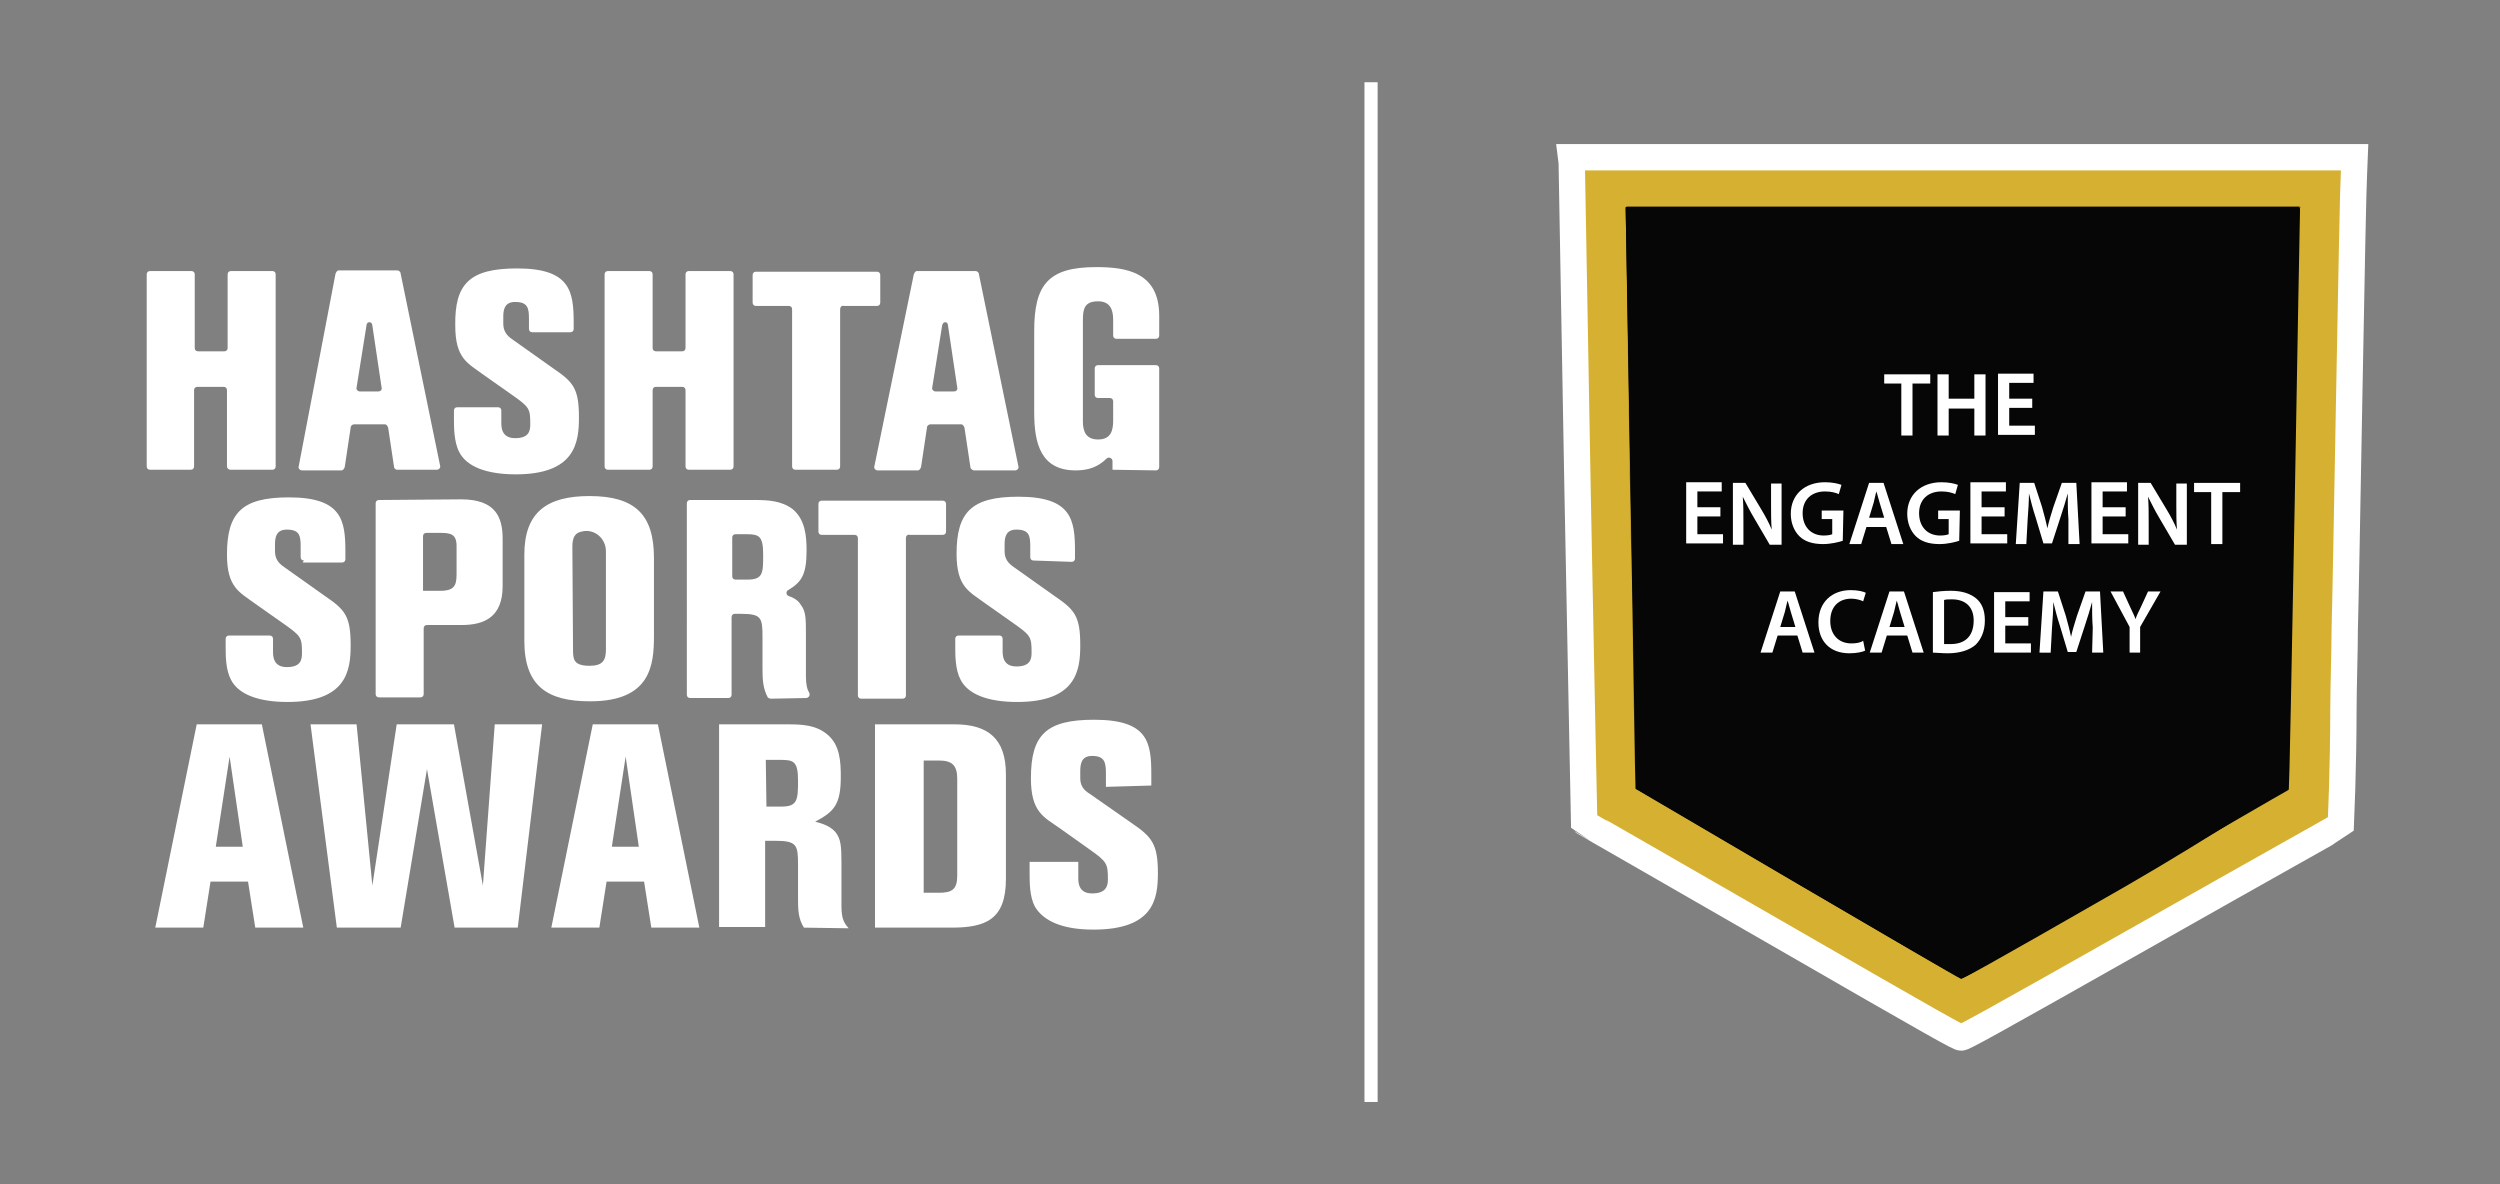 <?xml version="1.0" encoding="utf-8"?>
<!-- Generator: Adobe Illustrator 27.5.0, SVG Export Plug-In . SVG Version: 6.00 Build 0)  -->
<svg version="1.1" id="Layer_1" xmlns="http://www.w3.org/2000/svg" xmlns:xlink="http://www.w3.org/1999/xlink" x="0px" y="0px"
	 width="380px" height="180px" viewBox="0 0 380 180" style="enable-background:new 0 0 380 180;" xml:space="preserve">
<rect x="0" y="0" width="380" height="180" fill="#808080" stroke="none"/>
<style type="text/css">
	.st0{fill:#FFFFFF;}
	.st1{fill:none;stroke:#FFFFFF;stroke-width:2;stroke-miterlimit:10;}
	.st2{fill:#D6B131;stroke:#FFFFFF;stroke-width:4;stroke-miterlimit:10;}
	.st3{fill:#060606;}
	.st4{fill:none;}
	.st5{enable-background:new    ;}
</style>
<g>
	<g id="Square_Logo_1_">
		<g>
			<g id="stacked_logo_1_">
				<g>
					<g>
						<path class="st0" d="M34.5,70.9V59.3c0-0.3-0.2-0.5-0.5-0.5h-4c-0.3,0-0.5,0.2-0.5,0.5v11.6c0,0.3-0.2,0.5-0.5,0.5h-6.2
							c-0.3,0-0.5-0.2-0.5-0.5V41.7c0-0.3,0.2-0.5,0.5-0.5h6.3c0.3,0,0.5,0.2,0.5,0.5v11.2c0,0.3,0.2,0.5,0.5,0.5h4
							c0.3,0,0.5-0.2,0.5-0.5V41.7c0-0.3,0.2-0.5,0.5-0.5h6.3c0.3,0,0.5,0.2,0.5,0.5v29.2c0,0.3-0.2,0.5-0.5,0.5H35
							C34.8,71.4,34.5,71.2,34.5,70.9z"/>
						<path class="st0" d="M59.9,71L59,65c-0.1-0.2-0.2-0.5-0.5-0.5h-4.7c-0.2,0-0.5,0.2-0.5,0.5l-0.9,6c-0.1,0.2-0.2,0.5-0.5,0.5
							h-6c-0.3,0-0.6-0.3-0.5-0.6L51,41.6c0.1-0.2,0.2-0.5,0.5-0.5h8.9c0.2,0,0.5,0.2,0.5,0.5l6,29.2c0.1,0.3-0.2,0.6-0.5,0.6h-6.1
							C60.2,71.4,59.9,71.2,59.9,71z M55.7,49.5l-1.5,9.4c-0.1,0.3,0.2,0.6,0.5,0.6h2.8c0.3,0,0.6-0.2,0.5-0.6l-1.4-9.4
							C56.6,48.8,55.7,48.8,55.7,49.5z"/>
						<path class="st0" d="M80.9,50.5c-0.3,0-0.5-0.2-0.5-0.5v-1.6c0-1.6-0.2-2.5-2.1-2.5c-1.5,0-1.8,1-1.8,2.2v1.1
							c0,1.1,0.5,1.8,1.4,2.4l6.2,4.4c3.1,2.1,3.9,3.1,3.9,7.5c0,3.8-0.6,8.6-9.6,8.6c-4.5,0-7.5-1.2-8.6-3.4
							c-0.8-1.5-0.8-3.8-0.8-5v-1.3c0-0.3,0.2-0.5,0.5-0.5h6.2c0.3,0,0.5,0.2,0.5,0.5v1.8c0,0.7,0,2.4,2.1,2.4s2.3-1.1,2.3-2.1
							c0-2.4-0.1-2.6-2.8-4.5l-4.4-3.1c-2.3-1.7-4.2-2.4-4.2-7.4c-0.1-6.3,2.1-8.7,9.4-8.7c8.1,0,8.6,3.5,8.6,8.3V50
							c0,0.3-0.2,0.5-0.5,0.5H80.9L80.9,50.5z"/>
						<path class="st0" d="M104.2,70.9V59.3c0-0.3-0.2-0.5-0.5-0.5h-4c-0.3,0-0.5,0.2-0.5,0.5v11.6c0,0.3-0.2,0.5-0.5,0.5h-6.3
							c-0.3,0-0.5-0.2-0.5-0.5V41.7c0-0.3,0.2-0.5,0.5-0.5h6.3c0.3,0,0.5,0.2,0.5,0.5v11.2c0,0.3,0.2,0.5,0.5,0.5h4
							c0.3,0,0.5-0.2,0.5-0.5V41.7c0-0.3,0.2-0.5,0.5-0.5h6.3c0.3,0,0.5,0.2,0.5,0.5v29.2c0,0.3-0.2,0.5-0.5,0.5h-6.3
							C104.4,71.4,104.2,71.2,104.2,70.9z"/>
					</g>
					<g>
						<path class="st0" d="M127.7,47v23.9c0,0.3-0.2,0.5-0.5,0.5h-6.3c-0.3,0-0.5-0.2-0.5-0.5V47c0-0.3-0.2-0.5-0.5-0.5h-5
							c-0.3,0-0.5-0.2-0.5-0.5v-4.2c0-0.3,0.2-0.5,0.5-0.5h18.4c0.3,0,0.5,0.2,0.5,0.5V46c0,0.3-0.2,0.5-0.5,0.5h-5
							C127.9,46.4,127.7,46.7,127.7,47z"/>
						<path class="st0" d="M147.5,71l-0.9-6c-0.1-0.2-0.2-0.5-0.5-0.5h-4.7c-0.2,0-0.5,0.2-0.5,0.5l-0.9,6c-0.1,0.2-0.2,0.5-0.5,0.5
							h-6.1c-0.3,0-0.6-0.3-0.5-0.6l6-29.2c0.1-0.2,0.2-0.5,0.5-0.5h8.9c0.2,0,0.5,0.2,0.5,0.5l6,29.2c0.1,0.3-0.2,0.6-0.5,0.6H148
							C147.7,71.4,147.5,71.2,147.5,71z M143.2,49.5l-1.5,9.4c-0.1,0.3,0.2,0.6,0.5,0.6h2.8c0.3,0,0.6-0.2,0.5-0.6l-1.4-9.4
							C144.1,48.8,143.3,48.8,143.2,49.5z"/>
					</g>
					<g>
						<path class="st0" d="M169.1,71.4v-1.3c0-0.5-0.6-0.7-0.9-0.4c-1.3,1.3-2.8,1.8-4.7,1.8c-5.3,0-6.3-4.1-6.3-8.8V50.3
							c0-7,2.1-9.7,9.4-9.7c4.5,0,9.6,0.7,9.6,7.4v3c0,0.3-0.2,0.5-0.5,0.5h-6c-0.3,0-0.5-0.2-0.5-0.5v-2.4c0-1.6-0.5-2.8-2.3-2.8
							c-2.1,0-2.3,1.2-2.3,2.9v15.4c0,1.5,0.5,2.7,2.3,2.7c2,0,2.3-1.4,2.3-2.9V61c0-0.3-0.2-0.5-0.5-0.5h-1.8
							c-0.3,0-0.5-0.2-0.5-0.5v-4c0-0.3,0.2-0.5,0.5-0.5h8.8c0.3,0,0.5,0.2,0.5,0.5v15c0,0.3-0.2,0.5-0.5,0.5L169.1,71.4L169.1,71.4
							z"/>
					</g>
				</g>
				<g>
					<g>
						<path class="st0" d="M46.2,85.2c-0.3,0-0.5-0.2-0.5-0.5V83c0-1.6-0.2-2.5-2.1-2.5c-1.5,0-1.8,1-1.8,2.2v1.1
							c0,1.1,0.5,1.8,1.4,2.4l6.2,4.4c3.1,2.1,3.9,3.1,3.9,7.5c0,3.8-0.6,8.6-9.6,8.6c-4.5,0-7.5-1.2-8.6-3.4
							c-0.8-1.5-0.8-3.7-0.8-4.9v-1.3c0-0.3,0.2-0.5,0.5-0.5H41c0.3,0,0.5,0.2,0.5,0.5V99c0,0.7,0,2.4,2.1,2.4s2.3-1.1,2.3-2.1
							c0-2.4-0.1-2.6-2.8-4.5l-4.4-3.1c-2.3-1.7-4.2-2.4-4.2-7.4c0-6.3,2.2-8.7,9.4-8.7c8.1,0,8.6,3.5,8.6,8.3V85
							c0,0.3-0.2,0.5-0.5,0.5h-6L46.2,85.2L46.2,85.2z"/>
						<path class="st0" d="M70.1,75.9c5.3,0,6.3,2.8,6.3,6v7.2c0,4.7-2.8,5.9-6.2,5.9h-5.3c-0.3,0-0.5,0.2-0.5,0.5v10
							c0,0.3-0.2,0.5-0.5,0.5h-6.3c-0.3,0-0.5-0.2-0.5-0.5v-29c0-0.3,0.2-0.5,0.5-0.5L70.1,75.9L70.1,75.9z M64.3,89.8H67
							c2.4,0,2.4-1.2,2.4-2.9V83c0-1.8-0.9-2-2.4-2h-2.2c-0.3,0-0.5,0.2-0.5,0.5V89.8L64.3,89.8z"/>
						<path class="st0" d="M99.4,96.7c0,4.4-0.5,9.9-9.7,9.9c-6.5,0-10-2.3-10-9.2V84.3c0-6.5,3.5-8.9,9.9-8.9c7,0,9.8,2.9,9.8,9.4
							L99.4,96.7L99.4,96.7z M87.1,98.7c0,1.4,0,2.5,2.5,2.5c2,0,2.5-0.8,2.5-2.5V83.8c0-2-1.8-3.5-3.7-3c-1,0.2-1.4,0.9-1.4,2.3
							L87.1,98.7C87.2,98.7,87.1,98.7,87.1,98.7z"/>
						<path class="st0" d="M117.2,106.2c-0.2,0-0.4-0.1-0.5-0.2c-0.7-1.3-0.8-2.6-0.8-4.3v-4.9c0-3-0.2-3.5-3.4-3.5h-0.8
							c-0.3,0-0.5,0.2-0.5,0.5v11.8c0,0.3-0.2,0.5-0.5,0.5h-5.8c-0.3,0-0.5-0.2-0.5-0.5V76.5c0-0.3,0.2-0.5,0.5-0.5h9.8
							c2,0,4.1,0.1,5.8,1.4c1.9,1.6,2.1,4.1,2.1,6.3c0,3.7-0.8,4.8-2.8,6c-0.4,0.2-0.3,0.8,0.1,0.9c0.6,0.2,1.4,0.6,1.8,1.3
							c0.8,1,0.8,2.1,0.8,4.5v6.4c0,1.3,0.2,2,0.5,2.5c0.2,0.4-0.1,0.8-0.5,0.8L117.2,106.2L117.2,106.2z M111.3,87.6
							c0,0.3,0.2,0.5,0.5,0.5h1.8c2.4,0,2.4-1,2.4-3.8s-0.6-3.1-2.5-3.1h-1.7c-0.3,0-0.5,0.2-0.5,0.5
							C111.3,81.7,111.3,87.6,111.3,87.6z"/>
					</g>
					<g>
						<path class="st0" d="M137.7,81.8v23.9c0,0.3-0.2,0.5-0.5,0.5h-6.3c-0.3,0-0.5-0.2-0.5-0.5V81.8c0-0.3-0.2-0.5-0.5-0.5h-5
							c-0.3,0-0.5-0.2-0.5-0.5v-4.2c0-0.3,0.2-0.5,0.5-0.5h18.4c0.3,0,0.5,0.2,0.5,0.5v4.2c0,0.3-0.2,0.5-0.5,0.5h-5
							C138,81.2,137.7,81.4,137.7,81.8z"/>
						<path class="st0" d="M157.1,85.2c-0.3,0-0.5-0.2-0.5-0.5V83c0-1.6-0.2-2.5-2.1-2.5c-1.5,0-1.8,1-1.8,2.2v1.1
							c0,1.1,0.5,1.8,1.4,2.4l6.2,4.4c3.1,2.1,3.9,3.1,3.9,7.5c0,3.8-0.6,8.6-9.6,8.6c-4.5,0-7.5-1.2-8.6-3.4
							c-0.8-1.5-0.8-3.7-0.8-4.9v-1.3c0-0.3,0.2-0.5,0.5-0.5h6.2c0.3,0,0.5,0.2,0.5,0.5v1.8c0,0.7,0,2.4,2.1,2.4s2.3-1.1,2.3-2.1
							c0-2.4-0.1-2.6-2.8-4.5l-4.4-3.1c-2.3-1.7-4.2-2.4-4.2-7.4c0-6.3,2.2-8.7,9.4-8.7c8.1,0,8.6,3.5,8.6,8.3v1.1
							c0,0.3-0.2,0.5-0.5,0.5L157.1,85.2L157.1,85.2z"/>
					</g>
				</g>
			</g>
			<g>
				<path class="st0" d="M38.8,141l-1.1-7H32l-1.1,7h-7.3l6.3-30.9h9.9l6.3,30.9H38.8L38.8,141z M34.9,115l-2.1,13.7h4.1L34.9,115z"
					/>
				<path class="st0" d="M78.7,141h-9.6l-4.2-24.1l-4,24.1h-9.7l-4-30.9h7l2.4,24.5l3.7-24.5H69l4.4,24.5l1.8-24.5h7.2L78.7,141z"/>
				<path class="st0" d="M99,141l-1.1-7h-5.7l-1.1,7h-7.3l6.3-30.9h9.9l6.3,30.9H99L99,141z M95.1,115L93,128.7h4.1L95.1,115z"/>
				<path class="st0" d="M122.2,141c-0.9-1.4-0.9-2.8-0.9-4.6v-5c0-3-0.2-3.6-3.5-3.6h-1.5v13.1h-7v-30.8h10.5
					c2.1,0,4.2,0.1,5.9,1.5c2,1.6,2.1,4.2,2.1,6.5c0,4.3-1.1,5.3-3.9,6.8c0.3,0.1,2.1,0.4,3.1,1.6c0.8,1,0.9,2.1,0.9,4.6v6.6
					c0,2,0.4,2.6,1.1,3.4L122.2,141L122.2,141z M116.5,122.6h2.3c2.4,0,2.5-1,2.5-3.9s-0.6-3.2-2.6-3.2h-2.3L116.5,122.6
					L116.5,122.6z"/>
				<path class="st0" d="M145.1,110.1c5,0,7.8,2.1,7.8,7.6v15.9c0,6.2-3.1,7.4-8.3,7.4H133v-30.9L145.1,110.1L145.1,110.1z
					 M140.4,135.7h2.3c2,0,2.8-0.5,2.8-2.6v-14.7c0-2.1-0.8-2.8-2.8-2.8h-2.3V135.7L140.4,135.7z"/>
				<path class="st0" d="M168.1,119.6v-2.1c0-1.6-0.2-2.6-2.1-2.6c-1.5,0-1.8,1-1.8,2.3v1.1c0,1.1,0.5,1.8,1.5,2.4l6.3,4.4
					c3.1,2.1,4,3.2,4,7.6c0,3.9-0.6,8.6-9.8,8.6c-4.7,0-7.6-1.3-8.9-3.5c-0.8-1.5-0.8-3.7-0.8-5V131h7.4v2.4c0,0.7,0,2.4,2.1,2.4
					s2.4-1.1,2.4-2.1c0-2.4-0.1-2.7-2.8-4.6l-4.5-3.2c-2.4-1.7-4.4-2.4-4.4-7.6c0-6.6,2.3-8.9,9.6-8.9c8.3,0,8.7,3.5,8.7,8.4v1.6
					L168.1,119.6L168.1,119.6z"/>
			</g>
		</g>
	</g>
	<line class="st1" x1="208.4" y1="12.5" x2="208.4" y2="167.5"/>
	<g>
		<g>
			<path class="st2" d="M238.9,24.7c0,0.4,0.4,23,0.9,50.4c0.6,31.9,1,49.8,1,49.9c0.1,0.1,12.9,7.4,28.5,16.4
				c26,15,28.4,16.3,28.8,16.3s3.2-1.5,29-16.1c15.7-8.9,28.6-16.1,28.7-16.2c0,0,0.1-2.5,0.2-5.4s0.2-8.3,0.2-11.9
				s0.2-9.2,0.2-12.5c0.1-3.2,0.4-19.6,0.7-36.3s0.6-31.6,0.7-32.9l0.1-2.5H238.8L238.9,24.7z"/>
		</g>
		<g>
			<path class="st3" d="M349.5,31.4l0.2,0.2C349.7,31.5,349.6,31.4,349.5,31.4H247.3c-0.1,0-0.2,0.1-0.2,0.2V32
				c0,0.3,0.4,20.2,0.8,44.2c0.5,26.8,0.8,42.4,0.9,43.7c0,0.1,0,0.1,0.1,0.1c1,0.6,11.6,6.8,24.5,14.4
				c22.4,13.1,24.5,14.3,24.8,14.3s2.8-1.3,25.1-14.1c13.5-7.8,24-14.9,24-14.9"/>
			<path class="st3" d="M248.6,119.9c0,0,49.2,28.9,49.5,28.9s48.7-28.2,49.7-28.7l0.1-0.1c0.1-1.3,0.4-16.9,0.9-43.7
				c0.4-24,0.8-43.9,0.8-44.2v-0.4c0-0.1-0.1-0.2-0.2-0.2H247.1l0.7,44.8L248.6,119.9c-0.1,0-1.5-88.5-1.5-88.4l0,0"/>
		</g>
		<rect x="250.4" y="56.4" class="st4" width="90" height="43"/>
		<g>
			<g class="st5">
				<path class="st0" d="M289,58.3h-2.6v-1.4h7v1.4h-2.7v7.9H289V58.3L289,58.3z"/>
				<path class="st0" d="M296.2,56.9v3.7h3.9v-3.7h1.7v9.3h-1.7v-4.1h-3.9v4.1h-1.7v-9.3L296.2,56.9L296.2,56.9z"/>
				<path class="st0" d="M308.9,62h-3.5v2.7h3.9v1.4h-5.6v-9.3h5.4v1.4h-3.7v2.4h3.5L308.9,62L308.9,62z"/>
			</g>
			<g class="st5">
				<path class="st0" d="M261.5,78.5H258v2.7h3.9v1.4h-5.6v-9.3h5.4v1.4H258v2.4h3.5V78.5L261.5,78.5z"/>
				<path class="st0" d="M263.4,82.7v-9.3h1.9l2.4,4c0.6,1,1.2,2.1,1.6,3.1l0,0c-0.1-1.2-0.1-2.4-0.1-3.8v-3.2h1.6v9.3H269l-2.4-4.1
					c-0.6-1-1.2-2.2-1.7-3.2l0,0c0.1,1.2,0.1,2.4,0.1,4v3.3h-1.6V82.7z"/>
				<path class="st0" d="M280.1,82.2c-0.6,0.2-1.8,0.5-3,0.5c-1.6,0-2.8-0.4-3.6-1.2c-0.8-0.8-1.3-2-1.3-3.4c0-2.9,2.1-4.8,5.2-4.8
					c1.1,0,2,0.2,2.5,0.4l-0.4,1.4c-0.5-0.2-1.1-0.4-2.1-0.4c-2,0-3.4,1.2-3.4,3.3c0,2.1,1.3,3.4,3.2,3.4c0.6,0,1.1-0.1,1.3-0.2
					v-2.3h-1.6v-1.3h3.3L280.1,82.2L280.1,82.2z"/>
				<path class="st0" d="M283.7,80.1l-0.8,2.6h-1.8l3-9.3h2.2l3,9.3h-1.8l-0.8-2.6H283.7z M286.4,78.7l-0.7-2.3
					c-0.2-0.6-0.3-1.2-0.5-1.7l0,0c-0.1,0.5-0.3,1.2-0.4,1.7l-0.7,2.3H286.4z"/>
				<path class="st0" d="M297.8,82.2c-0.6,0.2-1.8,0.5-3,0.5c-1.6,0-2.8-0.4-3.6-1.2c-0.8-0.8-1.3-2-1.3-3.4c0-2.9,2.1-4.8,5.2-4.8
					c1.1,0,2,0.2,2.5,0.4l-0.4,1.4c-0.5-0.2-1.1-0.4-2.1-0.4c-2,0-3.4,1.2-3.4,3.3c0,2.1,1.3,3.4,3.2,3.4c0.6,0,1.1-0.1,1.3-0.2
					v-2.3h-1.6v-1.3h3.3L297.8,82.2L297.8,82.2z"/>
				<path class="st0" d="M304.7,78.5h-3.5v2.7h3.9v1.4h-5.6v-9.3h5.4v1.4h-3.7v2.4h3.5L304.7,78.5L304.7,78.5z"/>
				<path class="st0" d="M314.4,78.9c-0.1-1.2-0.1-2.6-0.1-3.9l0,0c-0.3,1.1-0.7,2.4-1.1,3.6l-1.3,4h-1.3l-1.2-4
					c-0.4-1.2-0.7-2.4-1-3.6l0,0c0,1.2-0.1,2.7-0.2,4l-0.2,3.7h-1.6l0.6-9.3h2.2l1.2,3.7c0.3,1.1,0.6,2.2,0.8,3.2l0,0
					c0.2-1,0.6-2.2,0.9-3.2l1.3-3.7h2.2l0.5,9.3h-1.7L314.4,78.9z"/>
				<path class="st0" d="M323.1,78.5h-3.5v2.7h3.9v1.4h-5.6v-9.3h5.4v1.4h-3.7v2.4h3.5L323.1,78.5L323.1,78.5z"/>
				<path class="st0" d="M325,82.7v-9.3h1.9l2.4,4c0.6,1,1.2,2.1,1.6,3.1l0,0c-0.1-1.2-0.1-2.4-0.1-3.8v-3.2h1.6v9.3h-1.8l-2.4-4.1
					c-0.6-1-1.2-2.2-1.7-3.2l0,0c0.1,1.2,0.1,2.4,0.1,4v3.3H325V82.7z"/>
				<path class="st0" d="M336.1,74.8h-2.6v-1.4h7v1.4h-2.7v7.9h-1.7L336.1,74.8L336.1,74.8z"/>
			</g>
			<g class="st5">
				<path class="st0" d="M270.2,96.6l-0.8,2.6h-1.8l3-9.3h2.2l3,9.3H274l-0.8-2.6H270.2z M272.9,95.3l-0.7-2.3
					c-0.2-0.6-0.3-1.2-0.5-1.7l0,0c-0.1,0.5-0.3,1.2-0.4,1.7l-0.7,2.3H272.9z"/>
				<path class="st0" d="M283.5,98.9c-0.4,0.2-1.3,0.4-2.4,0.4c-2.9,0-4.7-1.8-4.7-4.7c0-3.1,2.1-4.9,4.9-4.9c1.1,0,1.9,0.2,2.3,0.4
					l-0.4,1.3c-0.4-0.2-1.1-0.4-1.8-0.4c-1.9,0-3.2,1.2-3.2,3.4c0,2,1.2,3.4,3.2,3.4c0.7,0,1.4-0.1,1.8-0.4L283.5,98.9z"/>
				<path class="st0" d="M286.8,96.6l-0.8,2.6h-1.8l3-9.3h2.2l3,9.3h-1.7l-0.8-2.6H286.8z M289.5,95.3l-0.7-2.3
					c-0.2-0.6-0.3-1.2-0.5-1.7l0,0c-0.1,0.5-0.3,1.2-0.4,1.7l-0.7,2.3H289.5z"/>
				<path class="st0" d="M293.8,90c0.7-0.1,1.7-0.2,2.7-0.2c1.7,0,2.9,0.4,3.8,1.1s1.4,1.8,1.4,3.4c0,1.7-0.6,2.9-1.4,3.7
					c-0.9,0.8-2.4,1.3-4.2,1.3c-1,0-1.7-0.1-2.3-0.1V90L293.8,90z M295.5,97.9c0.2,0,0.6,0,1,0c2.2,0,3.5-1.2,3.5-3.6
					c0-2-1.2-3.2-3.3-3.2c-0.5,0-0.9,0-1.2,0.1V97.9L295.5,97.9z"/>
				<path class="st0" d="M308.3,95.1h-3.5v2.7h3.9v1.4h-5.6V90h5.4v1.4h-3.7v2.4h3.5L308.3,95.1L308.3,95.1z"/>
				<path class="st0" d="M318.1,95.4c-0.1-1.2-0.1-2.6-0.1-3.9l0,0c-0.3,1.1-0.7,2.4-1.1,3.6l-1.3,4h-1.3l-1.2-4
					c-0.4-1.2-0.7-2.4-1-3.6l0,0c0,1.2-0.1,2.7-0.2,4l-0.2,3.7H310l0.6-9.3h2.2l1.2,3.7c0.3,1.1,0.6,2.2,0.8,3.2l0,0
					c0.2-1,0.6-2.2,0.9-3.2l1.3-3.7h2.2l0.5,9.3H318L318.1,95.4z"/>
				<path class="st0" d="M323.7,99.2v-3.9l-2.9-5.4h1.9l1.1,2.4c0.3,0.7,0.6,1.2,0.8,1.8l0,0c0.2-0.6,0.5-1.2,0.8-1.8l1.1-2.4h1.9
					l-3.1,5.4v3.9H323.7z"/>
			</g>
		</g>
	</g>
</g>
</svg>
